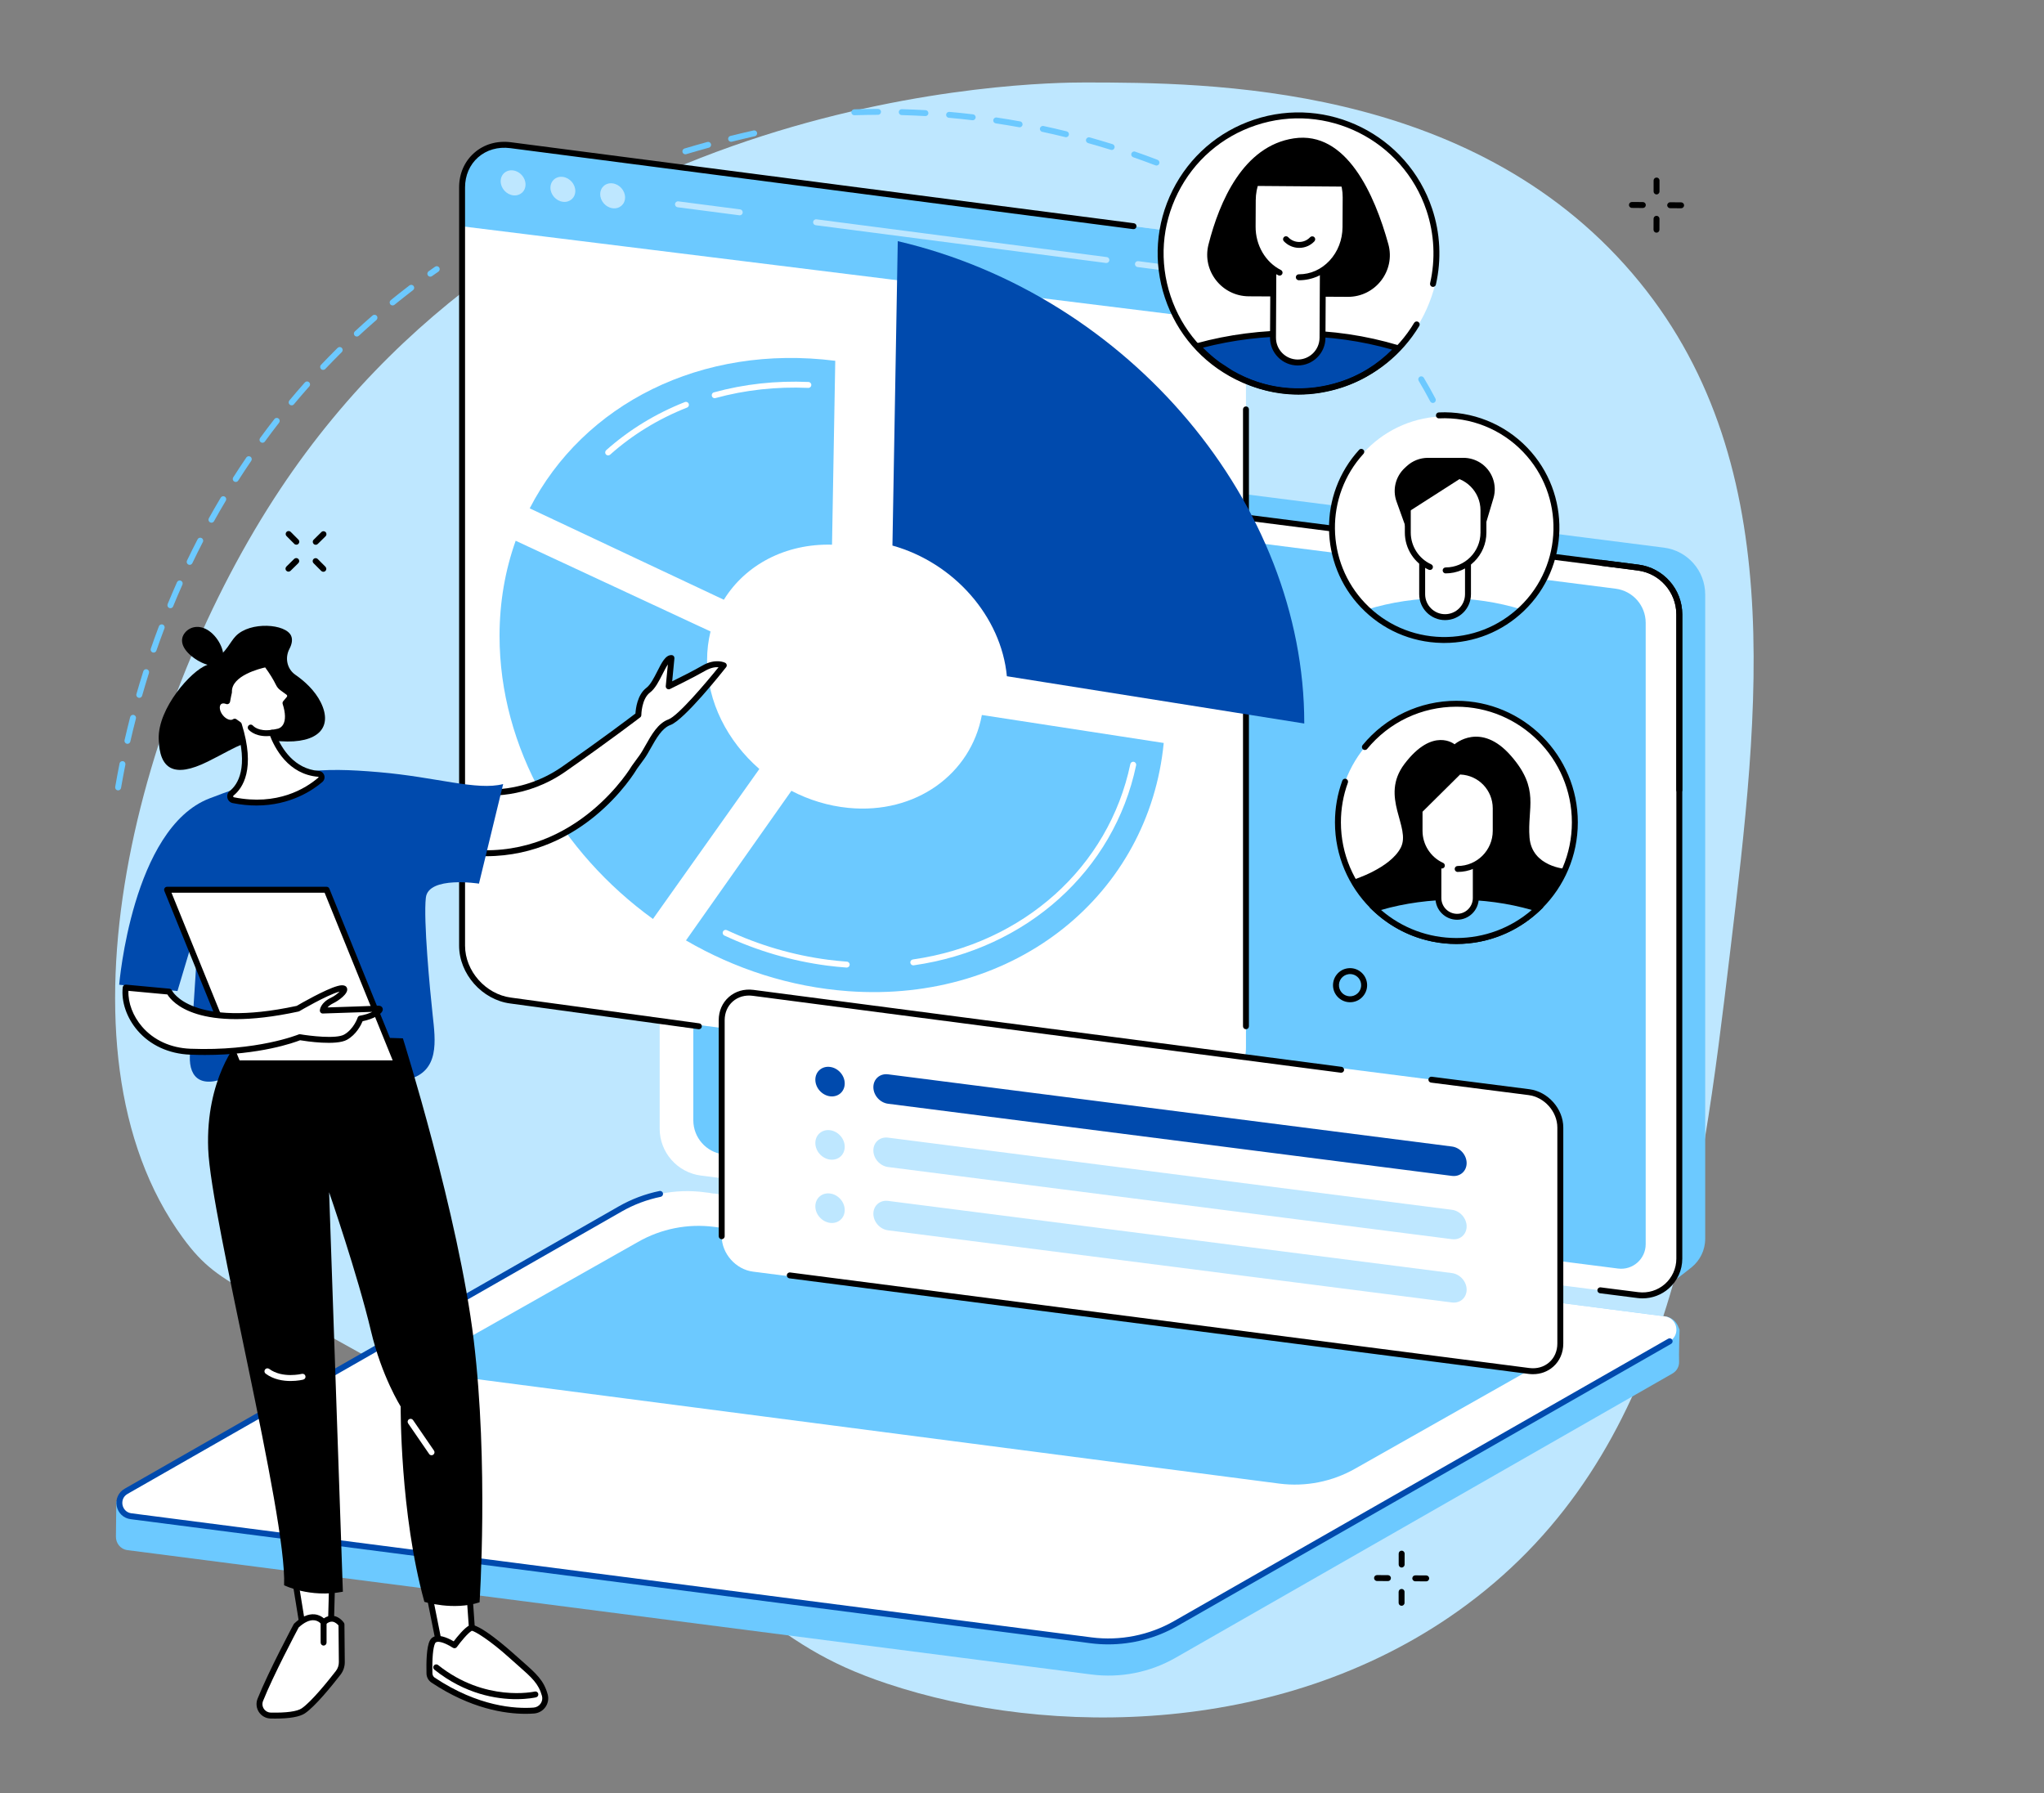 <svg xmlns="http://www.w3.org/2000/svg" xmlns:xlink="http://www.w3.org/1999/xlink" width="342" viewBox="0 0 256.5 225" height="300" preserveAspectRatio="xMidYMid meet"><rect x="0" y="0" width="256.5" height="225" fill="#808080" stroke="none"/><defs><clipPath id="f16c6668a9"><path d="M 14 10.316 L 221 10.316 L 221 216 L 14 216 Z M 14 10.316 " clip-rule="nonzero"></path></clipPath></defs><g clip-path="url(#f16c6668a9)"><path fill="#bee7ff" d="M 136.172 10.348 C 129.488 10.336 68.516 11.266 35.195 61.34 C 17.461 87.996 5.562 131.582 22.945 155.332 C 28.078 162.344 30.77 160.801 58.215 177.402 C 95.883 200.188 95.703 206.055 111.301 211.27 C 131.598 218.055 161.594 218.043 184.059 201.375 C 209.551 182.465 213.324 151.039 217.098 119.562 C 220.805 88.672 224.559 57.375 204.848 34.32 C 184.414 10.422 151.574 10.371 136.172 10.348 " fill-opacity="1" fill-rule="nonzero"></path></g><path fill="#6cc9ff" d="M 209.145 161.43 L 91.207 145.02 C 88.246 144.641 86.027 142.117 86.027 139.133 L 84.41 56.824 C 84.41 56.824 87.098 54.887 88.621 54.141 C 89.398 53.766 90.289 53.598 91.219 53.719 L 208.805 68.723 C 211.766 69.098 213.984 71.621 213.984 74.605 L 213.984 155.449 C 213.984 156.895 213.324 158.168 212.301 159.012 C 211.359 159.785 209.145 161.43 209.145 161.43 " fill-opacity="1" fill-rule="nonzero"></path><path fill="#ffffff" d="M 205.543 162.523 L 87.961 147.52 C 85 147.141 82.781 144.617 82.781 141.633 L 82.781 60.789 C 82.781 58.012 85.215 55.863 87.973 56.219 L 205.555 71.219 C 208.516 71.602 210.738 74.121 210.738 77.105 L 210.738 157.949 C 210.738 160.727 208.301 162.875 205.543 162.523 " fill-opacity="1" fill-rule="nonzero"></path><path fill="#000000" d="M 210.734 99.516 C 210.531 99.516 210.363 99.348 210.363 99.145 L 210.363 77.105 C 210.363 74.316 208.277 71.941 205.508 71.59 L 185.16 68.992 C 184.957 68.969 184.812 68.781 184.84 68.578 C 184.863 68.371 185.047 68.227 185.254 68.254 L 205.602 70.852 C 208.742 71.254 211.109 73.941 211.109 77.105 L 211.109 99.145 C 211.109 99.348 210.941 99.516 210.734 99.516 " fill-opacity="1" fill-rule="nonzero"></path><path fill="#000000" d="M 82.781 79.043 C 82.574 79.043 82.406 78.879 82.406 78.672 L 82.406 60.789 C 82.406 59.359 83.023 57.996 84.098 57.051 C 85.172 56.105 86.602 55.668 88.02 55.848 L 180.332 67.629 C 180.535 67.652 180.68 67.84 180.652 68.043 C 180.629 68.25 180.441 68.391 180.238 68.367 L 87.922 56.586 C 86.715 56.434 85.5 56.805 84.59 57.609 C 83.676 58.414 83.152 59.574 83.152 60.789 L 83.152 78.672 C 83.152 78.879 82.984 79.043 82.781 79.043 " fill-opacity="1" fill-rule="nonzero"></path><path fill="#6cc9ff" d="M 203.047 159.188 L 90.77 144.863 C 88.617 144.586 87.004 142.754 87.004 140.582 L 87.004 62.605 C 87.004 60.75 88.629 59.316 90.469 59.551 L 202.746 73.875 C 204.898 74.148 206.516 75.984 206.516 78.156 L 206.516 156.133 C 206.516 157.988 204.887 159.426 203.047 159.188 " fill-opacity="1" fill-rule="nonzero"></path><path fill="#000000" d="M 206.129 162.93 C 205.918 162.93 205.707 162.918 205.496 162.891 L 200.781 162.289 C 200.574 162.262 200.43 162.074 200.457 161.871 C 200.48 161.668 200.672 161.523 200.875 161.551 L 205.59 162.152 C 206.801 162.305 208.016 161.934 208.93 161.129 C 209.84 160.324 210.363 159.164 210.363 157.949 L 210.363 77.105 C 210.363 74.316 208.277 71.941 205.508 71.59 L 200.93 71.004 C 200.727 70.98 200.586 70.793 200.609 70.59 C 200.637 70.387 200.82 70.242 201.027 70.27 L 205.602 70.852 C 208.742 71.254 211.109 73.941 211.109 77.105 L 211.109 157.949 C 211.109 159.379 210.492 160.742 209.418 161.688 C 208.504 162.492 207.332 162.93 206.129 162.93 " fill-opacity="1" fill-rule="nonzero"></path><path fill="#6cc9ff" d="M 136.945 210.129 L 16.016 194.527 C 15.066 194.406 14.535 193.613 14.547 192.82 C 14.555 192.273 14.598 188.422 14.598 188.422 L 78.543 151.848 C 81.746 150.016 85.891 149.309 89.551 149.777 L 208.957 165.188 C 209.676 165.281 210.289 165.75 210.574 166.414 L 210.766 166.863 C 210.766 166.863 210.664 170.078 210.707 170.828 C 210.738 171.414 210.477 172.02 209.859 172.371 L 147.52 208.031 C 144.32 209.863 140.605 210.602 136.945 210.129 " fill-opacity="1" fill-rule="nonzero"></path><path fill="#ffffff" d="M 136.945 205.844 L 16.445 190.27 C 14.848 190.066 14.426 187.941 15.828 187.141 L 77.828 151.711 C 81.035 149.879 84.746 149.141 88.406 149.613 L 208.906 165.188 C 210.504 165.391 210.926 167.516 209.523 168.312 L 147.52 203.746 C 144.316 205.578 140.605 206.316 136.945 205.844 " fill-opacity="1" fill-rule="nonzero"></path><path fill="#6cc9ff" d="M 160.539 186.176 L 56.051 172.574 C 54.605 172.387 54.227 170.473 55.488 169.746 L 80.059 155.852 C 82.953 154.195 86.305 153.531 89.609 153.957 L 194.102 167.559 C 195.543 167.742 195.926 169.66 194.66 170.383 L 170.09 184.281 C 167.199 185.934 163.844 186.602 160.539 186.176 " fill-opacity="1" fill-rule="nonzero"></path><path fill="#004aad" d="M 139.074 206.352 C 138.348 206.352 137.621 206.305 136.898 206.215 L 16.398 190.641 C 15.508 190.527 14.82 189.883 14.648 189 C 14.473 188.121 14.863 187.266 15.641 186.82 L 77.645 151.387 C 79.238 150.477 80.961 149.828 82.758 149.457 C 82.961 149.414 83.156 149.543 83.199 149.746 C 83.238 149.949 83.109 150.145 82.91 150.188 C 81.188 150.539 79.539 151.16 78.016 152.031 L 16.012 187.465 C 15.406 187.809 15.289 188.41 15.375 188.855 C 15.465 189.305 15.805 189.812 16.492 189.902 L 136.996 205.477 C 140.551 205.934 144.227 205.203 147.336 203.422 L 209.34 167.992 C 209.52 167.891 209.746 167.953 209.848 168.129 C 209.949 168.309 209.887 168.535 209.711 168.637 L 147.707 204.07 C 145.086 205.566 142.086 206.352 139.074 206.352 " fill-opacity="1" fill-rule="nonzero"></path><path fill="#ffffff" d="M 150.266 29.43 L 64.074 18.223 C 60.715 17.785 57.988 20.16 57.988 23.523 L 57.988 118.672 C 57.988 122.035 60.715 125.117 64.074 125.555 L 150.266 136.762 C 153.629 137.199 156.355 134.824 156.355 131.461 L 156.355 36.312 C 156.355 32.949 153.629 29.867 150.266 29.43 " fill-opacity="1" fill-rule="nonzero"></path><path fill="#6cc9ff" d="M 156.391 40.59 L 156.391 36.312 C 156.391 32.949 153.648 29.867 150.285 29.43 L 64.066 18.223 C 60.703 17.785 57.945 20.16 57.945 23.523 L 57.945 28.395 L 156.391 40.59 " fill-opacity="1" fill-rule="nonzero"></path><path fill="#bee7ff" d="M 65.949 23.152 C 65.949 24.016 65.25 24.621 64.391 24.512 C 63.527 24.398 62.828 23.609 62.828 22.746 C 62.828 21.883 63.527 21.273 64.391 21.387 C 65.25 21.496 65.949 22.289 65.949 23.152 " fill-opacity="1" fill-rule="nonzero"></path><path fill="#bee7ff" d="M 72.195 23.965 C 72.195 24.828 71.496 25.434 70.633 25.324 C 69.773 25.211 69.074 24.422 69.074 23.559 C 69.074 22.695 69.773 22.086 70.633 22.199 C 71.496 22.312 72.195 23.102 72.195 23.965 " fill-opacity="1" fill-rule="nonzero"></path><path fill="#bee7ff" d="M 78.441 24.777 C 78.441 25.637 77.742 26.246 76.879 26.133 C 76.016 26.023 75.32 25.23 75.32 24.371 C 75.32 23.508 76.016 22.898 76.879 23.012 C 77.742 23.121 78.441 23.914 78.441 24.777 " fill-opacity="1" fill-rule="nonzero"></path><path fill="#bee7ff" d="M 151.594 34.66 C 151.578 34.66 151.562 34.656 151.543 34.656 L 142.75 33.512 C 142.547 33.484 142.402 33.301 142.43 33.094 C 142.453 32.891 142.645 32.746 142.844 32.773 L 151.641 33.918 C 151.844 33.945 151.988 34.133 151.961 34.336 C 151.938 34.523 151.777 34.66 151.594 34.66 " fill-opacity="1" fill-rule="nonzero"></path><path fill="#bee7ff" d="M 138.84 33 C 138.828 33 138.809 33 138.793 33 L 102.359 28.262 C 102.156 28.234 102.012 28.047 102.039 27.844 C 102.066 27.641 102.25 27.496 102.457 27.523 L 138.887 32.262 C 139.094 32.285 139.238 32.473 139.211 32.676 C 139.184 32.867 139.027 33 138.84 33 " fill-opacity="1" fill-rule="nonzero"></path><path fill="#bee7ff" d="M 92.832 27.02 C 92.816 27.02 92.801 27.016 92.785 27.016 L 85.031 26.008 C 84.824 25.98 84.684 25.793 84.707 25.59 C 84.734 25.387 84.922 25.242 85.125 25.27 L 92.879 26.277 C 93.086 26.305 93.227 26.488 93.199 26.695 C 93.176 26.883 93.016 27.02 92.832 27.02 " fill-opacity="1" fill-rule="nonzero"></path><path fill="#000000" d="M 87.703 129.16 C 87.688 129.16 87.668 129.156 87.652 129.156 L 64.027 125.926 C 60.492 125.465 57.613 122.211 57.613 118.672 L 57.613 23.523 C 57.613 21.797 58.285 20.258 59.508 19.184 C 60.738 18.098 62.379 17.625 64.125 17.852 L 142.297 28.016 C 142.5 28.043 142.645 28.23 142.617 28.434 C 142.59 28.637 142.402 28.781 142.199 28.754 L 64.027 18.59 C 62.5 18.395 61.066 18.801 59.996 19.742 C 58.941 20.672 58.359 22.012 58.359 23.523 L 58.359 118.672 C 58.359 121.848 60.945 124.773 64.125 125.188 L 87.754 128.418 C 87.957 128.445 88.098 128.633 88.07 128.836 C 88.047 129.023 87.887 129.16 87.703 129.16 " fill-opacity="1" fill-rule="nonzero"></path><path fill="#000000" d="M 156.355 129.156 C 156.148 129.156 155.984 128.992 155.984 128.785 L 155.984 51.371 C 155.984 51.168 156.148 51 156.355 51 C 156.562 51 156.727 51.168 156.727 51.371 L 156.727 128.785 C 156.727 128.992 156.562 129.156 156.355 129.156 " fill-opacity="1" fill-rule="nonzero"></path><path fill="#6cc9ff" d="M 90.836 75.262 C 93.539 70.883 98.566 68.195 104.41 68.352 L 104.816 45.277 C 88.031 43.148 73.219 50.688 66.473 63.793 L 90.836 75.262 " fill-opacity="1" fill-rule="nonzero"></path><path fill="#ffffff" d="M 89.688 49.969 C 89.523 49.969 89.375 49.859 89.328 49.695 C 89.277 49.496 89.391 49.289 89.59 49.238 C 93.379 48.195 97.371 47.754 101.457 47.934 C 101.66 47.941 101.82 48.117 101.812 48.32 C 101.805 48.527 101.633 48.688 101.422 48.676 C 97.418 48.504 93.5 48.934 89.785 49.953 C 89.754 49.961 89.723 49.969 89.688 49.969 " fill-opacity="1" fill-rule="nonzero"></path><path fill="#ffffff" d="M 76.316 57.148 C 76.215 57.148 76.113 57.105 76.039 57.023 C 75.902 56.871 75.918 56.633 76.07 56.496 C 78.934 53.945 82.254 51.91 85.945 50.453 C 86.133 50.379 86.352 50.473 86.426 50.66 C 86.504 50.852 86.41 51.07 86.219 51.145 C 82.609 52.57 79.363 54.559 76.566 57.055 C 76.492 57.117 76.406 57.148 76.316 57.148 " fill-opacity="1" fill-rule="nonzero"></path><path fill="#6cc9ff" d="M 123.215 89.723 C 121.836 97.141 114.918 102.215 106.445 101.379 C 103.918 101.129 101.5 100.379 99.312 99.238 L 86.082 118.012 C 92.23 121.59 99.176 123.855 106.445 124.383 C 127.578 125.914 144.191 112.156 146.035 93.234 L 123.215 89.723 " fill-opacity="1" fill-rule="nonzero"></path><path fill="#ffffff" d="M 106.254 121.418 C 106.246 121.418 106.234 121.418 106.227 121.418 C 105.426 121.359 104.617 121.277 103.82 121.176 C 99.367 120.594 95.02 119.324 90.902 117.398 C 90.715 117.312 90.637 117.09 90.723 116.902 C 90.809 116.719 91.031 116.637 91.215 116.723 C 95.266 118.617 99.535 119.867 103.914 120.438 C 104.699 120.539 105.496 120.617 106.281 120.676 C 106.484 120.688 106.641 120.867 106.625 121.074 C 106.609 121.27 106.445 121.418 106.254 121.418 " fill-opacity="1" fill-rule="nonzero"></path><path fill="#ffffff" d="M 114.609 121.141 C 114.426 121.141 114.266 121.008 114.242 120.82 C 114.211 120.617 114.352 120.43 114.555 120.402 C 128.426 118.422 139.137 108.797 141.844 95.887 C 141.883 95.688 142.082 95.559 142.281 95.598 C 142.484 95.641 142.613 95.84 142.57 96.039 C 139.797 109.262 128.844 119.113 114.66 121.137 C 114.645 121.141 114.625 121.141 114.609 121.141 " fill-opacity="1" fill-rule="nonzero"></path><path fill="#6cc9ff" d="M 81.938 115.32 L 95.289 96.5 C 91.297 93.023 88.73 88.082 88.73 82.863 C 88.73 81.602 88.883 80.391 89.164 79.242 L 64.711 67.859 C 63.398 71.543 62.688 75.551 62.688 79.797 C 62.688 93.855 70.398 106.969 81.938 115.32 " fill-opacity="1" fill-rule="nonzero"></path><path fill="#004aad" d="M 111.992 68.461 C 119.707 70.613 125.645 77.371 126.352 84.859 L 163.668 90.793 C 163.668 90.777 163.672 90.762 163.672 90.746 C 163.672 63.355 141.855 37.074 112.66 30.262 L 111.992 68.461 " fill-opacity="1" fill-rule="nonzero"></path><path fill="#ffffff" d="M 191.867 137.051 C 194.043 137.332 195.805 139.32 195.805 141.496 L 195.805 168.605 C 195.805 170.781 194.043 172.316 191.867 172.039 L 94.5 159.578 C 92.328 159.301 90.566 157.309 90.566 155.133 L 90.566 128.023 C 90.566 125.848 92.328 124.312 94.5 124.59 L 191.867 137.051 " fill-opacity="1" fill-rule="nonzero"></path><path fill="#000000" d="M 90.566 155.508 C 90.359 155.508 90.191 155.34 90.191 155.133 L 90.191 128.023 C 90.191 126.871 90.641 125.84 91.461 125.117 C 92.285 124.391 93.383 124.07 94.547 124.219 L 168.344 133.875 C 168.551 133.902 168.691 134.09 168.668 134.293 C 168.641 134.496 168.449 134.641 168.25 134.613 L 94.453 124.961 C 93.504 124.836 92.617 125.094 91.953 125.676 C 91.297 126.254 90.938 127.086 90.938 128.023 L 90.938 155.133 C 90.938 155.34 90.77 155.508 90.566 155.508 " fill-opacity="1" fill-rule="nonzero"></path><path fill="#000000" d="M 192.375 172.445 C 192.191 172.445 192.004 172.434 191.82 172.41 L 99.062 160.418 C 98.859 160.391 98.715 160.207 98.742 160 C 98.766 159.797 98.957 159.652 99.16 159.68 L 191.914 171.672 C 192.863 171.793 193.754 171.539 194.414 170.953 C 195.07 170.379 195.43 169.543 195.43 168.605 L 195.43 141.496 C 195.43 139.504 193.809 137.676 191.82 137.422 L 179.574 135.855 C 179.371 135.828 179.227 135.641 179.254 135.438 C 179.277 135.234 179.465 135.09 179.668 135.117 L 191.914 136.684 C 194.262 136.984 196.176 139.145 196.176 141.496 L 196.176 168.605 C 196.176 169.758 195.727 170.793 194.906 171.512 C 194.215 172.121 193.328 172.445 192.375 172.445 " fill-opacity="1" fill-rule="nonzero"></path><path fill="#004aad" d="M 182.203 147.562 L 111.441 138.508 C 110.422 138.375 109.598 137.445 109.598 136.426 C 109.598 135.406 110.422 134.688 111.441 134.816 L 182.203 143.875 C 183.223 144.008 184.047 144.938 184.047 145.957 C 184.047 146.973 183.223 147.691 182.203 147.562 " fill-opacity="1" fill-rule="nonzero"></path><path fill="#004aad" d="M 106.004 135.965 C 106.004 136.984 105.18 137.703 104.16 137.574 C 103.145 137.441 102.316 136.512 102.316 135.492 C 102.316 134.477 103.145 133.754 104.16 133.887 C 105.18 134.016 106.004 134.949 106.004 135.965 " fill-opacity="1" fill-rule="nonzero"></path><path fill="#bee7ff" d="M 182.203 155.504 L 111.441 146.449 C 110.422 146.316 109.598 145.387 109.598 144.367 C 109.598 143.348 110.422 142.629 111.441 142.762 L 182.203 151.816 C 183.223 151.949 184.047 152.879 184.047 153.898 C 184.047 154.914 183.223 155.637 182.203 155.504 " fill-opacity="1" fill-rule="nonzero"></path><path fill="#bee7ff" d="M 106.004 143.906 C 106.004 144.926 105.18 145.645 104.16 145.516 C 103.145 145.383 102.316 144.453 102.316 143.434 C 102.316 142.418 103.145 141.699 104.16 141.828 C 105.18 141.957 106.004 142.891 106.004 143.906 " fill-opacity="1" fill-rule="nonzero"></path><path fill="#bee7ff" d="M 182.203 163.445 L 111.441 154.391 C 110.422 154.258 109.598 153.328 109.598 152.309 C 109.598 151.293 110.422 150.57 111.441 150.699 L 182.203 159.758 C 183.223 159.891 184.047 160.82 184.047 161.84 C 184.047 162.855 183.223 163.578 182.203 163.445 " fill-opacity="1" fill-rule="nonzero"></path><path fill="#bee7ff" d="M 106.004 151.848 C 106.004 152.867 105.18 153.586 104.16 153.457 C 103.145 153.324 102.316 152.395 102.316 151.379 C 102.316 150.359 103.145 149.641 104.16 149.77 C 105.18 149.898 106.004 150.832 106.004 151.848 " fill-opacity="1" fill-rule="nonzero"></path><path fill="#ffffff" d="M 154.363 16.926 C 147.469 20.945 144.039 29.344 146.57 37.262 C 147.723 40.863 149.934 43.824 152.75 45.918 C 152.824 45.977 152.902 46.031 152.984 46.082 L 154.465 47.051 C 158.559 49.406 163.59 50.094 168.441 48.543 C 177.594 45.613 182.785 34.793 179.715 26.656 C 177.316 20.309 174.621 17.938 169.633 15.762 C 162.008 12.445 154.363 16.926 154.363 16.926 " fill-opacity="1" fill-rule="nonzero"></path><path fill="#004aad" d="M 162.738 41.828 C 158.301 41.805 154.078 42.379 150.262 43.43 C 151.02 44.266 151.855 45.02 152.75 45.688 C 152.828 45.742 152.902 45.797 152.984 45.848 L 154.465 46.816 C 158.559 49.172 163.355 49.859 168.207 48.309 C 171.016 47.41 173.449 45.766 175.387 43.688 C 171.473 42.516 167.344 41.852 162.738 41.828 " fill-opacity="1" fill-rule="nonzero"></path><path fill="#000000" d="M 150.961 43.629 C 151.586 44.27 152.258 44.855 152.973 45.387 C 153.043 45.438 153.113 45.488 153.188 45.535 L 154.668 46.504 C 158.859 48.914 163.512 49.422 168.094 47.953 C 170.527 47.176 172.797 45.77 174.691 43.871 C 170.809 42.77 166.891 42.223 162.738 42.199 C 158.648 42.172 154.699 42.66 150.961 43.629 Z M 162.949 49.52 C 159.965 49.52 157.031 48.723 154.277 47.137 L 152.781 46.16 C 152.695 46.102 152.609 46.043 152.527 45.984 C 151.613 45.305 150.758 44.527 149.988 43.684 C 149.902 43.586 149.871 43.453 149.906 43.328 C 149.941 43.203 150.039 43.105 150.164 43.074 C 154.145 41.977 158.383 41.434 162.742 41.453 C 167.176 41.477 171.348 42.094 175.496 43.328 C 175.617 43.367 175.711 43.465 175.746 43.59 C 175.781 43.715 175.746 43.848 175.66 43.941 C 173.598 46.152 171.059 47.785 168.32 48.66 C 166.531 49.234 164.73 49.52 162.949 49.52 " fill-opacity="1" fill-rule="nonzero"></path><path fill="#000000" d="M 174.219 30.625 C 172.508 24.457 168.98 16.371 162.363 17.363 C 156.012 18.316 153.023 25.289 151.652 30.688 C 150.816 33.977 153.32 37.168 156.711 37.184 L 169.141 37.25 C 172.605 37.266 175.148 33.969 174.219 30.625 " fill-opacity="1" fill-rule="nonzero"></path><path fill="#ffffff" d="M 168.742 23.461 C 168.738 23.449 168.734 23.418 168.734 23.418 L 157.449 23.332 C 157.449 23.332 157.445 23.352 157.441 23.359 C 157.293 23.922 157.215 24.516 157.207 25.129 L 157.191 28.434 C 157.18 30.645 158.219 32.598 159.793 33.738 L 159.75 42.363 C 159.738 44.082 161.121 45.48 162.84 45.488 C 164.555 45.5 165.953 44.113 165.961 42.398 L 166.004 33.895 C 167.695 32.797 168.832 30.793 168.844 28.496 L 168.863 24.766 C 168.867 24.32 168.824 23.883 168.742 23.461 " fill-opacity="1" fill-rule="nonzero"></path><path fill="#000000" d="M 162.855 45.863 C 162.848 45.863 162.844 45.863 162.836 45.863 C 161.906 45.855 161.035 45.492 160.383 44.828 C 159.727 44.168 159.371 43.293 159.375 42.363 L 159.422 33.992 C 159.422 33.785 159.586 33.621 159.793 33.621 C 160 33.625 160.164 33.789 160.164 33.996 L 160.121 42.367 C 160.117 43.098 160.398 43.785 160.91 44.305 C 161.426 44.824 162.109 45.113 162.84 45.117 C 162.844 45.117 162.852 45.117 162.855 45.117 C 164.355 45.117 165.578 43.898 165.59 42.395 L 165.633 33.992 C 165.633 33.789 165.801 33.621 166.004 33.621 C 166.004 33.621 166.004 33.621 166.008 33.621 C 166.211 33.625 166.379 33.789 166.375 33.996 L 166.332 42.398 C 166.324 44.312 164.762 45.863 162.855 45.863 " fill-opacity="1" fill-rule="nonzero"></path><path fill="#000000" d="M 163.035 31.105 C 163.027 31.105 163.023 31.105 163.02 31.105 C 162.297 31.102 161.602 30.797 161.109 30.27 C 160.969 30.121 160.977 29.883 161.129 29.742 C 161.277 29.605 161.512 29.613 161.652 29.762 C 162.012 30.148 162.5 30.359 163.023 30.363 C 163.027 30.363 163.031 30.363 163.035 30.363 C 163.555 30.363 164.043 30.152 164.402 29.773 C 164.543 29.625 164.781 29.617 164.93 29.758 C 165.078 29.898 165.082 30.133 164.941 30.285 C 164.441 30.816 163.762 31.105 163.035 31.105 " fill-opacity="1" fill-rule="nonzero"></path><path fill="#000000" d="M 163.012 35.168 C 163.004 35.168 162.992 35.168 162.984 35.168 C 162.777 35.164 162.613 34.996 162.613 34.793 C 162.613 34.586 162.781 34.422 162.984 34.422 C 162.996 34.422 163.004 34.422 163.012 34.422 C 164.453 34.422 165.812 33.812 166.844 32.707 C 167.887 31.586 168.465 30.09 168.473 28.492 L 168.492 24.766 C 168.508 21.598 166.16 19.008 163.262 18.992 C 163.254 18.992 163.246 18.992 163.234 18.992 C 161.742 18.992 160.336 19.621 159.27 20.766 C 158.188 21.926 157.59 23.477 157.582 25.133 L 157.566 28.434 C 157.551 30.77 158.801 32.91 160.742 33.883 C 160.926 33.973 161 34.199 160.91 34.383 C 160.816 34.566 160.594 34.641 160.41 34.547 C 158.215 33.449 156.809 31.047 156.82 28.43 L 156.84 25.125 C 156.848 23.285 157.516 21.559 158.727 20.258 C 159.941 18.953 161.547 18.242 163.266 18.246 C 166.578 18.266 169.254 21.188 169.234 24.77 L 169.215 28.496 C 169.207 30.281 168.559 31.957 167.387 33.215 C 166.215 34.473 164.664 35.168 163.012 35.168 " fill-opacity="1" fill-rule="nonzero"></path><path fill="#000000" d="M 162.938 49.48 C 160.23 49.48 157.543 48.852 155.051 47.605 C 150.828 45.492 147.684 41.863 146.188 37.383 C 144.695 32.902 145.035 28.109 147.145 23.883 C 149.258 19.66 152.883 16.512 157.363 15.016 C 166.605 11.93 176.637 16.945 179.719 26.195 C 180.746 29.277 180.906 32.566 180.188 35.715 C 180.145 35.914 179.945 36.039 179.742 35.996 C 179.543 35.949 179.418 35.75 179.461 35.551 C 180.152 32.535 179.996 29.379 179.016 26.434 C 176.059 17.57 166.453 12.766 157.598 15.723 C 153.309 17.152 149.832 20.172 147.812 24.215 C 145.789 28.262 145.465 32.855 146.895 37.148 C 148.324 41.438 151.34 44.918 155.387 46.941 C 159.43 48.961 164.02 49.289 168.309 47.859 C 172.137 46.582 175.387 43.973 177.461 40.516 C 177.57 40.34 177.797 40.285 177.973 40.391 C 178.148 40.496 178.207 40.727 178.102 40.902 C 175.934 44.508 172.539 47.23 168.543 48.562 C 166.707 49.176 164.816 49.48 162.938 49.48 " fill-opacity="1" fill-rule="nonzero"></path><path fill="#ffffff" d="M 167.898 103.199 C 167.898 94.977 174.551 88.312 182.762 88.312 C 190.973 88.312 197.625 94.977 197.625 103.199 C 197.625 111.418 190.973 118.086 182.762 118.086 C 174.551 118.086 167.898 111.418 167.898 103.199 " fill-opacity="1" fill-rule="nonzero"></path><path fill="#000000" d="M 182.762 118.457 C 174.359 118.457 167.523 111.609 167.523 103.195 C 167.523 101.398 167.836 99.637 168.445 97.961 C 168.516 97.77 168.727 97.668 168.922 97.742 C 169.113 97.812 169.215 98.023 169.145 98.219 C 168.562 99.809 168.27 101.484 168.27 103.195 C 168.27 111.199 174.77 117.711 182.762 117.711 C 190.754 117.711 197.254 111.199 197.254 103.195 C 197.254 95.195 190.754 88.684 182.762 88.684 C 178.414 88.684 174.332 90.613 171.562 93.984 C 171.434 94.141 171.199 94.164 171.039 94.035 C 170.883 93.902 170.859 93.668 170.988 93.508 C 173.898 89.969 178.188 87.941 182.762 87.941 C 191.164 87.941 198 94.785 198 103.195 C 198 111.609 191.164 118.457 182.762 118.457 " fill-opacity="1" fill-rule="nonzero"></path><path fill="#6cc9ff" d="M 172.562 114.023 C 175.227 116.539 178.812 118.086 182.762 118.086 C 186.711 118.086 190.297 116.539 192.961 114.023 C 189.879 113.066 186.418 112.531 182.762 112.531 C 179.105 112.531 175.645 113.066 172.562 114.023 " fill-opacity="1" fill-rule="nonzero"></path><path fill="#ffffff" d="M 182.852 115.047 C 181.555 115.047 180.504 113.996 180.504 112.695 L 180.504 100.719 L 185.195 100.719 L 185.195 112.695 C 185.195 113.996 184.145 115.047 182.852 115.047 " fill-opacity="1" fill-rule="nonzero"></path><path fill="#000000" d="M 191.938 105.09 C 191.641 101.367 193.281 99.043 189.605 94.84 C 185.801 90.484 182.535 93.402 182.535 93.402 C 182.535 93.402 179.816 91.145 176.242 95.871 C 173.094 100.047 177.129 103.789 175.773 106.387 C 174.414 108.988 169.812 110.402 169.812 110.402 C 169.812 110.402 171.289 113.355 173.117 114.656 L 192.527 114.656 C 192.527 114.656 196.539 110.285 196.539 109.047 C 196.539 109.047 192.23 108.809 191.938 105.09 " fill-opacity="1" fill-rule="nonzero"></path><path fill="#6cc9ff" d="M 172.562 114.023 C 175.227 116.539 178.812 118.086 182.762 118.086 C 186.711 118.086 190.297 116.539 192.961 114.023 C 189.879 113.066 186.418 112.531 182.762 112.531 C 179.105 112.531 175.645 113.066 172.562 114.023 " fill-opacity="1" fill-rule="nonzero"></path><path fill="#000000" d="M 173.305 114.191 C 175.938 116.465 179.27 117.711 182.762 117.711 C 186.254 117.711 189.59 116.465 192.219 114.191 C 189.246 113.336 186.066 112.902 182.762 112.902 C 179.461 112.902 176.281 113.336 173.305 114.191 Z M 182.762 118.457 C 178.863 118.457 175.148 116.977 172.309 114.293 L 171.848 113.855 L 172.453 113.668 C 175.684 112.668 179.152 112.16 182.762 112.16 C 186.375 112.16 189.844 112.668 193.07 113.668 L 193.68 113.855 L 193.215 114.293 C 190.375 116.977 186.664 118.457 182.762 118.457 " fill-opacity="1" fill-rule="nonzero"></path><path fill="#ffffff" d="M 183.078 96.816 L 182.918 96.816 L 178.141 101.625 L 178.141 104.262 C 178.141 106.02 179.094 107.555 180.504 108.387 L 180.504 112.695 C 180.504 113.996 181.555 115.047 182.852 115.047 C 184.148 115.047 185.195 113.996 185.195 112.695 L 185.195 108.469 C 186.688 107.656 187.699 106.078 187.699 104.262 L 187.699 101.441 C 187.699 98.887 185.629 96.816 183.078 96.816 " fill-opacity="1" fill-rule="nonzero"></path><path fill="#000000" d="M 182.852 115.418 C 181.352 115.418 180.133 114.199 180.133 112.695 L 180.133 108.52 C 180.133 108.312 180.297 108.148 180.504 108.148 C 180.711 108.148 180.875 108.312 180.875 108.52 L 180.875 112.695 C 180.875 113.789 181.762 114.676 182.852 114.676 C 183.938 114.676 184.824 113.789 184.824 112.695 L 184.824 108.59 C 184.824 108.387 184.992 108.219 185.195 108.219 C 185.402 108.219 185.57 108.387 185.57 108.59 L 185.57 112.695 C 185.57 114.199 184.352 115.418 182.852 115.418 " fill-opacity="1" fill-rule="nonzero"></path><path fill="#000000" d="M 182.918 109.418 C 182.715 109.418 182.547 109.25 182.547 109.047 C 182.547 108.84 182.715 108.672 182.918 108.672 C 185.348 108.672 187.324 106.695 187.324 104.262 L 187.324 101.441 C 187.324 99.16 185.543 97.293 183.266 97.195 C 183.254 97.195 183.242 97.195 183.227 97.191 L 178.512 101.863 L 178.512 104.262 C 178.512 105.988 179.523 107.566 181.094 108.281 C 181.281 108.363 181.363 108.586 181.281 108.773 C 181.195 108.961 180.973 109.043 180.785 108.957 C 178.953 108.121 177.77 106.277 177.77 104.262 L 177.77 101.707 C 177.77 101.605 177.809 101.512 177.879 101.441 L 182.816 96.555 C 182.887 96.484 182.98 96.445 183.078 96.445 C 183.152 96.445 183.227 96.449 183.301 96.453 C 185.973 96.566 188.07 98.762 188.07 101.441 L 188.07 104.262 C 188.07 107.105 185.758 109.418 182.918 109.418 " fill-opacity="1" fill-rule="nonzero"></path><path fill="#ffffff" d="M 167.441 66.277 C 167.441 58.527 173.715 52.246 181.453 52.246 C 189.191 52.246 195.465 58.527 195.465 66.277 C 195.465 74.023 189.191 80.305 181.453 80.305 C 173.715 80.305 167.441 74.023 167.441 66.277 " fill-opacity="1" fill-rule="nonzero"></path><path fill="#6cc9ff" d="M 171.59 76.477 C 174.113 78.859 177.512 80.324 181.258 80.324 C 185 80.324 188.402 78.859 190.926 76.477 C 188.004 75.57 184.727 75.062 181.258 75.062 C 177.789 75.062 174.512 75.57 171.59 76.477 " fill-opacity="1" fill-rule="nonzero"></path><path fill="#000000" d="M 185.773 58.078 C 185.137 57.672 184.398 57.453 183.645 57.453 L 179.195 57.453 C 178.203 57.453 177.246 57.828 176.52 58.504 L 176.277 58.73 C 175.121 59.805 174.715 61.465 175.254 62.949 L 176.715 67.008 L 186.09 66.949 L 187.414 62.512 C 187.91 60.836 187.242 59.027 185.773 58.078 " fill-opacity="1" fill-rule="nonzero"></path><path fill="#ffffff" d="M 183.531 59.887 C 183.527 59.883 183.523 59.883 183.523 59.883 L 176.664 64.277 L 176.664 66.832 C 176.664 68.34 177.371 69.684 178.465 70.551 L 178.465 74.57 C 178.465 76.16 179.754 77.445 181.34 77.445 C 182.93 77.445 184.215 76.16 184.215 74.57 L 184.215 70.66 C 185.395 69.797 186.156 68.402 186.156 66.832 L 186.156 64.035 C 186.156 62.203 185.082 60.621 183.531 59.887 " fill-opacity="1" fill-rule="nonzero"></path><path fill="#000000" d="M 181.34 77.816 C 179.551 77.816 178.094 76.359 178.094 74.57 L 178.094 70.637 L 178.84 70.637 L 178.84 74.57 C 178.84 75.949 179.961 77.074 181.34 77.074 C 182.723 77.074 183.844 75.949 183.844 74.57 L 183.844 70.758 L 184.59 70.758 L 184.59 74.57 C 184.59 76.359 183.133 77.816 181.34 77.816 " fill-opacity="1" fill-rule="nonzero"></path><path fill="#000000" d="M 181.41 71.953 C 181.207 71.953 181.039 71.785 181.039 71.578 C 181.039 71.375 181.207 71.207 181.41 71.207 C 183.82 71.207 185.785 69.246 185.785 66.832 L 185.785 64.035 C 185.785 61.711 183.895 59.816 181.57 59.816 L 177.035 59.816 L 177.035 66.832 C 177.035 68.543 178.043 70.109 179.602 70.816 C 179.789 70.902 179.871 71.121 179.785 71.309 C 179.699 71.496 179.48 71.578 179.293 71.496 C 177.469 70.664 176.293 68.836 176.293 66.832 L 176.293 59.445 C 176.293 59.238 176.461 59.074 176.664 59.074 L 181.57 59.074 C 184.305 59.074 186.527 61.301 186.527 64.035 L 186.527 66.832 C 186.527 69.656 184.234 71.953 181.41 71.953 " fill-opacity="1" fill-rule="nonzero"></path><path fill="#000000" d="M 181.238 80.684 C 181.133 80.684 181.027 80.684 180.922 80.68 C 177.059 80.598 173.461 79.016 170.785 76.223 C 165.531 70.734 165.43 62.047 170.555 56.449 C 170.695 56.293 170.93 56.285 171.082 56.426 C 171.23 56.562 171.242 56.797 171.102 56.949 C 166.242 62.262 166.336 70.5 171.324 75.707 C 173.859 78.355 177.273 79.855 180.938 79.938 C 184.59 80.016 188.074 78.66 190.723 76.125 C 196.188 70.887 196.371 62.18 191.137 56.715 C 188.395 53.848 184.543 52.312 180.582 52.5 C 180.367 52.508 180.203 52.348 180.195 52.145 C 180.184 51.941 180.344 51.766 180.547 51.754 C 184.73 51.559 188.785 53.18 191.676 56.199 C 197.191 61.965 196.996 71.141 191.238 76.66 C 188.523 79.262 184.984 80.684 181.238 80.684 " fill-opacity="1" fill-rule="nonzero"></path><path fill="#000000" d="M 169.422 122.234 C 169.363 122.234 169.305 122.238 169.246 122.246 C 168.875 122.293 168.547 122.48 168.316 122.773 C 168.09 123.07 167.988 123.434 168.035 123.805 C 168.129 124.566 168.824 125.113 169.59 125.016 C 169.961 124.969 170.289 124.781 170.52 124.488 C 170.746 124.195 170.848 123.828 170.801 123.457 C 170.715 122.754 170.113 122.234 169.422 122.234 Z M 169.418 125.77 C 168.355 125.77 167.43 124.977 167.293 123.895 C 167.227 123.328 167.379 122.766 167.73 122.316 C 168.082 121.863 168.586 121.578 169.152 121.508 C 170.324 121.359 171.395 122.195 171.543 123.367 C 171.613 123.934 171.457 124.496 171.105 124.945 C 170.754 125.398 170.25 125.684 169.684 125.754 C 169.594 125.766 169.504 125.77 169.418 125.77 " fill-opacity="1" fill-rule="nonzero"></path><path fill="#000000" d="M 210.961 26.137 L 209.586 26.125 C 209.383 26.125 209.215 25.957 209.219 25.75 C 209.219 25.547 209.395 25.375 209.594 25.383 L 210.965 25.391 C 211.168 25.395 211.336 25.562 211.332 25.766 C 211.332 25.973 211.164 26.137 210.961 26.137 " fill-opacity="1" fill-rule="nonzero"></path><path fill="#000000" d="M 206.16 26.102 L 204.785 26.09 C 204.582 26.09 204.414 25.922 204.418 25.715 C 204.418 25.512 204.574 25.348 204.793 25.348 L 206.164 25.355 C 206.371 25.359 206.535 25.527 206.531 25.73 C 206.531 25.938 206.367 26.102 206.16 26.102 " fill-opacity="1" fill-rule="nonzero"></path><path fill="#000000" d="M 207.879 24.398 C 207.672 24.398 207.508 24.23 207.508 24.027 L 207.508 22.652 C 207.508 22.449 207.676 22.281 207.879 22.281 L 207.883 22.281 C 208.086 22.281 208.254 22.449 208.25 22.656 L 208.25 24.027 C 208.25 24.23 208.086 24.398 207.879 24.398 " fill-opacity="1" fill-rule="nonzero"></path><path fill="#000000" d="M 207.871 29.199 C 207.664 29.199 207.5 29.035 207.5 28.828 L 207.504 27.457 C 207.504 27.25 207.668 27.082 207.871 27.082 L 207.875 27.082 C 208.078 27.082 208.246 27.25 208.246 27.457 L 208.242 28.828 C 208.242 29.035 208.078 29.199 207.871 29.199 " fill-opacity="1" fill-rule="nonzero"></path><path fill="#000000" d="M 178.973 198.445 C 178.973 198.445 178.973 198.445 178.969 198.445 L 177.598 198.434 C 177.395 198.434 177.227 198.266 177.23 198.059 C 177.23 197.852 177.398 197.691 177.605 197.691 L 178.977 197.699 C 179.18 197.699 179.348 197.871 179.344 198.074 C 179.344 198.281 179.176 198.445 178.973 198.445 " fill-opacity="1" fill-rule="nonzero"></path><path fill="#000000" d="M 174.172 198.41 C 174.172 198.41 174.172 198.41 174.168 198.41 L 172.797 198.398 C 172.594 198.398 172.43 198.23 172.43 198.023 C 172.43 197.82 172.598 197.656 172.801 197.656 C 172.801 197.656 172.805 197.656 172.805 197.656 L 174.176 197.664 C 174.379 197.664 174.547 197.836 174.543 198.039 C 174.543 198.246 174.379 198.41 174.172 198.41 " fill-opacity="1" fill-rule="nonzero"></path><path fill="#000000" d="M 175.891 196.707 C 175.684 196.707 175.52 196.539 175.52 196.332 L 175.52 194.961 C 175.52 194.758 175.688 194.59 175.891 194.59 C 176.098 194.59 176.266 194.758 176.266 194.965 L 176.262 196.336 C 176.262 196.539 176.094 196.707 175.891 196.707 " fill-opacity="1" fill-rule="nonzero"></path><path fill="#000000" d="M 175.883 201.508 C 175.676 201.508 175.512 201.344 175.512 201.137 L 175.512 199.766 C 175.512 199.559 175.68 199.395 175.883 199.395 L 175.887 199.395 C 176.09 199.395 176.258 199.559 176.254 199.766 L 176.254 201.137 C 176.254 201.344 176.086 201.508 175.883 201.508 " fill-opacity="1" fill-rule="nonzero"></path><path fill="#000000" d="M 39.617 68.367 C 39.523 68.367 39.426 68.328 39.355 68.254 C 39.211 68.109 39.211 67.871 39.359 67.73 L 40.336 66.766 C 40.48 66.621 40.715 66.625 40.859 66.77 C 41.004 66.914 41.004 67.152 40.855 67.297 L 39.879 68.258 C 39.809 68.328 39.715 68.367 39.617 68.367 " fill-opacity="1" fill-rule="nonzero"></path><path fill="#000000" d="M 36.199 71.738 C 36.105 71.738 36.008 71.699 35.934 71.625 C 35.789 71.48 35.793 71.246 35.938 71.098 L 36.914 70.137 C 37.062 69.992 37.297 69.996 37.441 70.141 C 37.586 70.289 37.586 70.523 37.438 70.668 L 36.461 71.629 C 36.387 71.703 36.293 71.738 36.199 71.738 " fill-opacity="1" fill-rule="nonzero"></path><path fill="#000000" d="M 37.188 68.355 C 37.094 68.355 36.996 68.32 36.926 68.246 L 35.957 67.273 C 35.812 67.129 35.812 66.895 35.957 66.746 C 36.102 66.602 36.336 66.602 36.484 66.75 L 37.449 67.719 C 37.598 67.867 37.594 68.102 37.449 68.246 C 37.379 68.32 37.281 68.355 37.188 68.355 " fill-opacity="1" fill-rule="nonzero"></path><path fill="#000000" d="M 40.578 71.754 C 40.48 71.754 40.387 71.719 40.312 71.645 L 39.344 70.676 C 39.199 70.527 39.199 70.293 39.344 70.148 C 39.492 70.004 39.727 70.004 39.871 70.148 L 40.84 71.121 C 40.984 71.266 40.984 71.504 40.84 71.648 C 40.766 71.719 40.672 71.754 40.578 71.754 " fill-opacity="1" fill-rule="nonzero"></path><path fill="#6cc9ff" d="M 107.207 14.461 C 107.008 14.461 106.844 14.305 106.836 14.102 C 106.828 13.898 106.992 13.727 107.195 13.719 C 108.184 13.684 109.188 13.664 110.18 13.664 C 110.184 13.664 110.184 13.664 110.184 13.664 C 110.387 13.664 110.555 13.828 110.555 14.035 C 110.555 14.238 110.391 14.406 110.184 14.406 C 109.199 14.41 108.199 14.43 107.223 14.461 C 107.215 14.461 107.211 14.461 107.207 14.461 Z M 116.133 14.566 C 116.129 14.566 116.121 14.566 116.113 14.566 C 115.129 14.512 114.133 14.469 113.148 14.441 C 112.945 14.438 112.781 14.266 112.789 14.059 C 112.793 13.855 112.969 13.691 113.168 13.699 C 114.16 13.727 115.164 13.77 116.156 13.824 C 116.359 13.836 116.516 14.012 116.504 14.215 C 116.492 14.414 116.328 14.566 116.133 14.566 Z M 122.062 15.09 C 122.047 15.09 122.031 15.086 122.02 15.086 C 121.043 14.969 120.051 14.867 119.07 14.781 C 118.863 14.766 118.711 14.582 118.73 14.379 C 118.75 14.172 118.934 14.023 119.133 14.039 C 120.125 14.125 121.125 14.23 122.105 14.348 C 122.312 14.371 122.457 14.555 122.434 14.762 C 122.41 14.949 122.25 15.09 122.062 15.09 Z M 127.949 15.973 C 127.93 15.973 127.906 15.973 127.883 15.965 C 126.914 15.789 125.93 15.629 124.957 15.48 C 124.754 15.449 124.613 15.262 124.645 15.059 C 124.676 14.855 124.867 14.715 125.066 14.746 C 126.047 14.891 127.043 15.059 128.016 15.234 C 128.219 15.27 128.352 15.465 128.316 15.668 C 128.285 15.844 128.125 15.973 127.949 15.973 Z M 133.77 17.219 C 133.742 17.219 133.711 17.215 133.684 17.207 C 132.723 16.969 131.75 16.746 130.793 16.543 C 130.59 16.5 130.461 16.301 130.504 16.102 C 130.547 15.898 130.746 15.77 130.949 15.812 C 131.914 16.02 132.895 16.246 133.859 16.484 C 134.059 16.535 134.18 16.734 134.129 16.934 C 134.09 17.105 133.938 17.219 133.77 17.219 Z M 139.504 18.82 C 139.465 18.82 139.43 18.816 139.391 18.801 C 138.453 18.508 137.496 18.223 136.551 17.961 C 136.352 17.906 136.234 17.699 136.289 17.5 C 136.344 17.305 136.551 17.188 136.746 17.242 C 137.703 17.512 138.668 17.797 139.613 18.09 C 139.809 18.152 139.918 18.363 139.859 18.559 C 139.809 18.719 139.66 18.82 139.504 18.82 Z M 145.125 20.773 C 145.078 20.773 145.035 20.766 144.992 20.75 C 144.074 20.398 143.137 20.055 142.207 19.734 C 142.016 19.664 141.91 19.453 141.977 19.258 C 142.043 19.066 142.254 18.961 142.449 19.031 C 143.387 19.355 144.332 19.699 145.258 20.055 C 145.449 20.129 145.547 20.344 145.473 20.535 C 145.414 20.684 145.273 20.773 145.125 20.773 " fill-opacity="1" fill-rule="nonzero"></path><path fill="#6cc9ff" d="M 91.742 17.793 C 91.578 17.793 91.426 17.68 91.383 17.512 C 91.332 17.312 91.453 17.109 91.652 17.059 C 92.613 16.82 93.59 16.59 94.559 16.371 C 94.758 16.324 94.957 16.449 95.004 16.648 C 95.047 16.852 94.922 17.051 94.723 17.094 C 93.758 17.312 92.785 17.543 91.836 17.781 C 91.805 17.789 91.773 17.793 91.742 17.793 Z M 86.004 19.363 C 85.844 19.363 85.695 19.258 85.648 19.098 C 85.59 18.902 85.699 18.695 85.898 18.637 C 86.84 18.355 87.805 18.078 88.766 17.816 C 88.965 17.762 89.168 17.879 89.223 18.078 C 89.277 18.273 89.16 18.48 88.965 18.531 C 88.008 18.793 87.047 19.07 86.109 19.348 C 86.074 19.359 86.039 19.363 86.004 19.363 " fill-opacity="1" fill-rule="nonzero"></path><path fill="#6cc9ff" d="M 54 34.719 C 53.883 34.719 53.77 34.664 53.695 34.562 C 53.578 34.398 53.617 34.164 53.785 34.043 C 54.051 33.852 54.324 33.66 54.598 33.469 C 54.766 33.352 54.996 33.395 55.113 33.562 C 55.23 33.73 55.191 33.961 55.023 34.082 C 54.75 34.27 54.484 34.461 54.215 34.648 C 54.148 34.695 54.074 34.719 54 34.719 Z M 49.27 38.328 C 49.16 38.328 49.055 38.285 48.98 38.195 C 48.852 38.035 48.875 37.801 49.035 37.668 C 49.801 37.043 50.59 36.422 51.379 35.82 C 51.543 35.695 51.777 35.727 51.902 35.891 C 52.027 36.055 51.996 36.285 51.832 36.41 C 51.047 37.012 50.266 37.629 49.504 38.246 C 49.434 38.305 49.352 38.328 49.27 38.328 Z M 44.777 42.234 C 44.68 42.234 44.578 42.195 44.508 42.117 C 44.367 41.965 44.375 41.73 44.527 41.59 C 45.254 40.914 46 40.242 46.75 39.594 C 46.902 39.457 47.141 39.473 47.273 39.629 C 47.41 39.785 47.391 40.02 47.238 40.156 C 46.492 40.801 45.75 41.469 45.031 42.133 C 44.961 42.199 44.871 42.234 44.777 42.234 Z M 40.547 46.418 C 40.457 46.418 40.363 46.387 40.293 46.316 C 40.145 46.176 40.137 45.941 40.277 45.789 C 40.961 45.07 41.664 44.355 42.367 43.656 C 42.516 43.512 42.75 43.512 42.895 43.66 C 43.039 43.805 43.039 44.039 42.891 44.184 C 42.191 44.879 41.496 45.59 40.82 46.301 C 40.746 46.379 40.648 46.418 40.547 46.418 Z M 36.598 50.867 C 36.512 50.867 36.426 50.84 36.359 50.781 C 36.199 50.648 36.18 50.418 36.309 50.258 C 36.945 49.492 37.602 48.73 38.258 47.992 C 38.395 47.84 38.629 47.824 38.785 47.961 C 38.938 48.098 38.953 48.332 38.816 48.488 C 38.164 49.219 37.512 49.977 36.883 50.734 C 36.809 50.824 36.703 50.867 36.598 50.867 Z M 32.938 55.562 C 32.859 55.562 32.785 55.539 32.719 55.492 C 32.551 55.371 32.516 55.137 32.637 54.973 C 33.219 54.172 33.824 53.367 34.438 52.586 C 34.562 52.422 34.797 52.395 34.957 52.52 C 35.121 52.648 35.148 52.879 35.023 53.043 C 34.418 53.82 33.816 54.617 33.238 55.41 C 33.164 55.508 33.051 55.562 32.938 55.562 Z M 29.582 60.48 C 29.512 60.48 29.441 60.461 29.379 60.418 C 29.207 60.309 29.156 60.078 29.266 59.906 C 29.801 59.066 30.355 58.227 30.914 57.41 C 31.027 57.242 31.262 57.199 31.43 57.316 C 31.602 57.43 31.645 57.66 31.527 57.832 C 30.973 58.641 30.426 59.477 29.895 60.305 C 29.824 60.418 29.703 60.48 29.582 60.48 Z M 26.535 65.594 C 26.473 65.594 26.41 65.578 26.352 65.547 C 26.176 65.445 26.109 65.219 26.207 65.039 C 26.691 64.172 27.191 63.301 27.699 62.449 C 27.805 62.273 28.031 62.215 28.207 62.32 C 28.387 62.426 28.441 62.652 28.34 62.832 C 27.836 63.676 27.336 64.539 26.859 65.402 C 26.793 65.523 26.664 65.594 26.535 65.594 Z M 23.801 70.883 C 23.746 70.883 23.691 70.871 23.641 70.844 C 23.453 70.758 23.375 70.535 23.465 70.348 C 23.895 69.449 24.344 68.551 24.797 67.676 C 24.891 67.492 25.117 67.422 25.297 67.516 C 25.48 67.609 25.555 67.832 25.457 68.016 C 25.008 68.887 24.562 69.781 24.137 70.672 C 24.07 70.805 23.938 70.883 23.801 70.883 Z M 21.383 76.324 C 21.336 76.324 21.285 76.312 21.238 76.297 C 21.051 76.219 20.961 76 21.035 75.809 C 21.414 74.891 21.812 73.965 22.211 73.062 C 22.297 72.875 22.516 72.789 22.703 72.875 C 22.891 72.957 22.977 73.176 22.891 73.367 C 22.492 74.262 22.102 75.18 21.727 76.094 C 21.668 76.234 21.527 76.324 21.383 76.324 Z M 19.273 81.895 C 19.234 81.895 19.191 81.887 19.152 81.871 C 18.957 81.805 18.855 81.594 18.922 81.398 C 19.246 80.461 19.59 79.516 19.941 78.59 C 20.012 78.398 20.227 78.301 20.422 78.375 C 20.613 78.445 20.711 78.66 20.637 78.852 C 20.289 79.773 19.949 80.711 19.625 81.645 C 19.57 81.797 19.43 81.895 19.273 81.895 Z M 17.477 87.574 C 17.445 87.574 17.41 87.566 17.375 87.559 C 17.18 87.5 17.062 87.293 17.121 87.098 C 17.395 86.145 17.684 85.18 17.984 84.234 C 18.043 84.039 18.254 83.93 18.449 83.992 C 18.645 84.055 18.754 84.266 18.691 84.461 C 18.395 85.398 18.105 86.355 17.836 87.301 C 17.789 87.465 17.641 87.574 17.477 87.574 Z M 15.992 93.344 C 15.965 93.344 15.938 93.336 15.91 93.332 C 15.711 93.285 15.586 93.086 15.629 92.887 C 15.852 91.922 16.09 90.945 16.336 89.98 C 16.387 89.781 16.59 89.664 16.789 89.715 C 16.988 89.766 17.109 89.969 17.059 90.168 C 16.809 91.125 16.574 92.094 16.355 93.051 C 16.316 93.223 16.164 93.344 15.992 93.344 Z M 14.824 99.184 C 14.805 99.184 14.785 99.184 14.762 99.18 C 14.559 99.145 14.422 98.953 14.457 98.75 C 14.625 97.773 14.809 96.785 15.004 95.809 C 15.043 95.605 15.242 95.477 15.441 95.52 C 15.645 95.559 15.773 95.754 15.734 95.957 C 15.539 96.922 15.359 97.906 15.191 98.875 C 15.16 99.055 15.004 99.184 14.824 99.184 " fill-opacity="1" fill-rule="nonzero"></path><path fill="#6cc9ff" d="M 179.809 50.566 C 179.672 50.566 179.543 50.496 179.477 50.367 C 179.023 49.508 178.539 48.641 178.031 47.789 C 177.926 47.609 177.984 47.383 178.16 47.277 C 178.336 47.172 178.566 47.23 178.672 47.406 C 179.184 48.27 179.68 49.148 180.137 50.023 C 180.23 50.203 180.16 50.43 179.98 50.523 C 179.926 50.555 179.863 50.566 179.809 50.566 " fill-opacity="1" fill-rule="nonzero"></path><path fill="#ffffff" d="M 59.172 99.281 C 59.172 99.281 65.023 100.516 70.754 96.516 C 76.484 92.52 80.109 89.727 80.109 89.727 C 80.109 89.727 80.117 87.527 81.344 86.609 C 82.57 85.688 83.301 82.555 84.262 82.578 L 83.918 86.129 C 83.918 86.129 86.828 84.715 88.32 83.852 C 89.809 82.988 90.828 83.5 90.828 83.5 C 90.828 83.5 85.668 90.023 84.008 90.625 C 82.348 91.23 81.473 93.734 80.547 95.008 C 79.621 96.281 79.621 96.281 79.621 96.281 C 79.621 96.281 72.762 108.145 59.172 106.996 L 59.172 99.281 " fill-opacity="1" fill-rule="nonzero"></path><path fill="#000000" d="M 59.543 106.652 C 72.508 107.543 79.23 96.211 79.297 96.094 C 79.305 96.086 79.312 96.074 79.32 96.062 L 80.246 94.789 C 80.496 94.445 80.75 93.988 81.023 93.508 C 81.746 92.219 82.566 90.758 83.883 90.277 C 85.066 89.848 88.535 85.758 90.172 83.727 C 89.793 83.699 89.215 83.762 88.504 84.172 C 87.02 85.031 84.199 86.406 84.078 86.465 C 83.961 86.523 83.816 86.512 83.703 86.434 C 83.594 86.359 83.535 86.227 83.547 86.094 L 83.809 83.379 C 83.578 83.73 83.328 84.223 83.148 84.574 C 82.688 85.484 82.215 86.422 81.566 86.906 C 80.5 87.707 80.48 89.711 80.48 89.73 C 80.48 89.844 80.426 89.953 80.336 90.023 C 80.297 90.051 76.637 92.863 70.969 96.82 C 66.02 100.273 61.047 99.926 59.543 99.723 Z M 60.98 107.445 C 60.383 107.445 59.77 107.422 59.141 107.367 C 58.949 107.352 58.801 107.191 58.801 106.996 L 58.801 99.281 C 58.801 99.172 58.852 99.062 58.938 98.992 C 59.023 98.922 59.137 98.895 59.246 98.918 C 59.305 98.93 65.02 100.062 70.543 96.211 C 75.582 92.695 79.027 90.086 79.742 89.539 C 79.777 88.953 79.973 87.176 81.121 86.312 C 81.629 85.934 82.082 85.031 82.488 84.238 C 83.043 83.141 83.52 82.184 84.27 82.207 C 84.375 82.207 84.473 82.254 84.539 82.332 C 84.609 82.41 84.641 82.512 84.633 82.613 L 84.352 85.5 C 85.281 85.039 87.078 84.141 88.133 83.527 C 89.777 82.574 90.945 83.145 90.996 83.168 C 91.094 83.219 91.168 83.309 91.191 83.422 C 91.215 83.531 91.188 83.645 91.117 83.73 C 90.586 84.406 85.848 90.355 84.137 90.977 C 83.078 91.359 82.332 92.695 81.672 93.871 C 81.391 94.371 81.125 94.848 80.848 95.227 L 79.93 96.484 C 79.77 96.758 78.055 99.605 74.727 102.355 C 71.84 104.746 67.195 107.445 60.98 107.445 " fill-opacity="1" fill-rule="nonzero"></path><path fill="#004aad" d="M 63.141 98.391 L 60.105 110.887 C 60.105 110.887 53.77 109.891 53.441 112.641 C 53.117 115.391 53.949 124.219 54.297 127.391 C 54.641 130.562 55.207 134.453 51.199 135.461 C 47.188 136.469 32.566 133.402 28.734 135.094 C 24.906 136.781 23.547 134.949 23.863 131.977 C 24.18 129.004 24.953 115.398 24.953 115.398 L 22.27 124.367 L 14.957 123.57 C 14.957 123.57 16.574 103.945 26.281 100.195 C 35.992 96.445 40.27 96.277 47.523 96.895 C 54.777 97.512 59.828 99.25 63.141 98.391 " fill-opacity="1" fill-rule="nonzero"></path><path fill="#000000" d="M 36.316 81.438 C 35.727 82.566 36.02 83.949 37.062 84.676 C 38.211 85.473 39.508 86.637 40.254 88.141 C 41.797 91.258 39.957 93.332 35.23 93.02 C 30.5 92.711 30.352 93.453 26.074 95.57 C 21.797 97.688 20 96.516 19.914 92.695 C 19.828 88.871 23.969 84.191 25.926 83.473 C 26.098 83.406 26.406 83.219 26.82 82.926 C 28.469 81.77 28.855 80.574 29.586 79.82 C 31.402 77.945 35.883 78.27 36.535 79.793 C 36.715 80.215 36.672 80.762 36.316 81.438 " fill-opacity="1" fill-rule="nonzero"></path><path fill="#000000" d="M 26.477 79.359 C 27.73 80.402 28.445 82.344 27.766 83.16 C 27.086 83.98 25.27 83.363 24.016 82.32 C 22.762 81.277 22.543 80.199 23.223 79.383 C 23.902 78.562 25.223 78.316 26.477 79.359 " fill-opacity="1" fill-rule="nonzero"></path><path fill="#ffffff" d="M 27.523 88.062 C 27.777 87.859 28.141 87.852 28.504 87.992 C 28.602 87.379 28.734 86.863 28.734 86.863 C 28.613 84.277 33.277 83.375 33.277 83.375 L 33.457 83.375 C 34.121 84.254 34.613 85.062 34.977 85.805 C 35.074 86.004 35.215 86.18 35.395 86.309 L 36.172 86.875 C 36.438 87.07 36.484 87.449 36.273 87.703 L 35.824 88.23 C 36.863 91.465 34.945 91.805 34.945 91.805 C 34.668 91.875 34.398 91.922 34.137 91.953 C 34.773 93.68 36.41 96.816 39.957 97.109 C 40.332 97.145 40.492 97.602 40.207 97.848 C 38.715 99.133 35.016 101.559 29.285 100.414 C 28.871 100.332 28.746 99.805 29.078 99.539 C 30.215 98.621 31.66 96.34 29.969 90.926 C 29.773 90.801 29.598 90.676 29.453 90.559 C 28.984 90.898 28.191 90.641 27.66 89.973 C 27.117 89.289 27.059 88.434 27.523 88.062 " fill-opacity="1" fill-rule="nonzero"></path><path fill="#000000" d="M 29.453 90.188 C 29.535 90.188 29.617 90.215 29.684 90.27 C 29.828 90.383 29.996 90.504 30.172 90.617 C 30.242 90.664 30.297 90.734 30.324 90.816 C 32.105 96.512 30.453 98.91 29.309 99.832 C 29.254 99.875 29.258 99.934 29.266 99.961 C 29.273 99.996 29.293 100.039 29.355 100.051 C 34.812 101.141 38.344 98.961 39.965 97.566 C 39.977 97.559 39.984 97.547 39.98 97.523 C 39.969 97.496 39.953 97.484 39.926 97.48 C 36.203 97.172 34.484 93.965 33.785 92.082 C 33.746 91.977 33.758 91.855 33.82 91.758 C 33.879 91.66 33.98 91.598 34.094 91.582 C 34.363 91.551 34.613 91.504 34.852 91.445 C 34.863 91.441 34.871 91.441 34.879 91.438 C 34.891 91.438 35.281 91.352 35.535 90.918 C 35.855 90.367 35.836 89.477 35.473 88.344 C 35.434 88.223 35.457 88.09 35.543 87.992 L 35.988 87.461 C 36.035 87.406 36.039 87.344 36.035 87.312 C 36.027 87.281 36.016 87.219 35.953 87.176 L 35.176 86.609 C 34.953 86.449 34.77 86.227 34.641 85.965 C 34.293 85.254 33.832 84.508 33.277 83.754 C 32.715 83.879 29.008 84.77 29.105 86.844 C 29.109 86.883 29.105 86.918 29.094 86.957 C 29.094 86.961 28.965 87.465 28.871 88.051 C 28.852 88.164 28.785 88.258 28.688 88.316 C 28.59 88.371 28.473 88.383 28.367 88.34 C 28.113 88.242 27.891 88.246 27.754 88.355 C 27.586 88.488 27.574 88.738 27.586 88.871 C 27.605 89.156 27.738 89.473 27.953 89.738 C 28.387 90.289 28.969 90.453 29.238 90.258 C 29.301 90.211 29.379 90.188 29.453 90.188 Z M 32.188 101.082 C 31.262 101.082 30.27 100.992 29.211 100.781 C 28.879 100.715 28.621 100.469 28.543 100.141 C 28.461 99.805 28.574 99.465 28.844 99.25 C 29.832 98.453 31.242 96.348 29.652 91.164 C 29.57 91.109 29.492 91.055 29.418 91 C 28.785 91.238 27.941 90.926 27.371 90.203 C 27.062 89.812 26.875 89.359 26.844 88.926 C 26.809 88.445 26.973 88.027 27.293 87.773 C 27.539 87.574 27.859 87.496 28.207 87.535 C 28.27 87.199 28.336 86.93 28.363 86.82 C 28.293 83.992 33.004 83.047 33.203 83.008 C 33.227 83.004 33.25 83 33.277 83 L 33.457 83 C 33.57 83 33.684 83.059 33.754 83.148 C 34.391 83.996 34.914 84.832 35.309 85.641 C 35.383 85.789 35.488 85.918 35.613 86.008 L 36.391 86.574 C 36.602 86.727 36.742 86.965 36.773 87.223 C 36.805 87.48 36.723 87.742 36.555 87.941 L 36.242 88.316 C 36.617 89.594 36.594 90.602 36.164 91.316 C 35.762 91.98 35.148 92.141 35.027 92.168 C 34.906 92.199 34.781 92.227 34.652 92.25 C 35.375 93.984 36.938 96.484 39.984 96.742 C 40.312 96.766 40.586 96.984 40.688 97.293 C 40.785 97.598 40.695 97.922 40.449 98.133 C 39.309 99.113 36.484 101.082 32.188 101.082 " fill-opacity="1" fill-rule="nonzero"></path><path fill="#000000" d="M 33.426 92.379 C 31.867 92.379 31.203 91.57 31.172 91.531 C 31.043 91.371 31.07 91.137 31.23 91.008 C 31.391 90.883 31.621 90.906 31.75 91.066 C 31.785 91.105 32.43 91.836 34.082 91.586 C 34.281 91.555 34.473 91.691 34.504 91.895 C 34.535 92.098 34.395 92.289 34.191 92.32 C 33.918 92.363 33.66 92.379 33.426 92.379 " fill-opacity="1" fill-rule="nonzero"></path><path fill="#ffffff" d="M 41.691 197.852 L 41.461 206.473 L 38.418 206.805 L 36.914 197.527 L 41.691 197.852 " fill-opacity="1" fill-rule="nonzero"></path><path fill="#000000" d="M 37.355 197.93 L 38.73 206.395 L 41.098 206.141 L 41.312 198.199 Z M 38.418 207.176 C 38.238 207.176 38.082 207.043 38.051 206.863 L 36.547 197.586 C 36.527 197.473 36.562 197.359 36.637 197.277 C 36.715 197.191 36.824 197.148 36.938 197.156 L 41.719 197.484 C 41.918 197.496 42.07 197.664 42.066 197.863 L 41.832 206.484 C 41.828 206.672 41.688 206.824 41.5 206.844 L 38.457 207.172 C 38.445 207.176 38.43 207.176 38.418 207.176 " fill-opacity="1" fill-rule="nonzero"></path><path fill="#ffffff" d="M 58.961 200.684 L 59.445 207.551 L 55.426 207.879 L 53.988 200.684 L 58.961 200.684 " fill-opacity="1" fill-rule="nonzero"></path><path fill="#000000" d="M 54.441 201.055 L 55.723 207.48 L 59.047 207.211 L 58.613 201.055 Z M 55.422 208.25 C 55.246 208.25 55.094 208.129 55.059 207.953 L 53.625 200.758 C 53.602 200.648 53.629 200.535 53.699 200.449 C 53.773 200.363 53.879 200.312 53.988 200.312 L 58.961 200.312 C 59.156 200.312 59.316 200.465 59.332 200.656 L 59.816 207.523 C 59.832 207.727 59.68 207.906 59.477 207.922 L 55.453 208.25 C 55.445 208.25 55.434 208.25 55.422 208.25 " fill-opacity="1" fill-rule="nonzero"></path><path fill="#ffffff" d="M 54.348 210.836 C 54.07 210.652 53.902 210.34 53.891 210.004 C 53.867 208.996 53.863 206.852 54.27 206.043 C 54.809 204.973 57.031 206.465 57.031 206.465 C 57.031 206.465 58.332 204.66 59.094 204.281 C 59.488 204.086 61.797 205.621 64.121 207.715 C 66.672 210.012 67.82 210.746 68.371 212.727 C 68.629 213.652 67.945 214.586 66.984 214.656 C 64.645 214.824 59.918 214.543 54.348 210.836 " fill-opacity="1" fill-rule="nonzero"></path><path fill="#000000" d="M 54.98 206.027 C 54.914 206.027 54.855 206.035 54.805 206.051 C 54.707 206.074 54.645 206.125 54.602 206.211 C 54.34 206.727 54.215 208.141 54.266 209.992 C 54.27 210.211 54.379 210.41 54.555 210.527 C 60.039 214.176 64.68 214.449 66.957 214.285 C 67.312 214.258 67.637 214.078 67.84 213.785 C 68.039 213.5 68.102 213.152 68.012 212.824 C 67.578 211.266 66.766 210.547 64.98 208.977 C 64.645 208.68 64.277 208.355 63.871 207.992 C 61.512 205.867 59.633 204.711 59.211 204.641 C 58.707 204.93 57.801 206.035 57.332 206.684 C 57.215 206.844 56.992 206.887 56.824 206.773 C 56.359 206.461 55.508 206.027 54.98 206.027 Z M 65.957 215.066 C 63.359 215.066 59.07 214.426 54.145 211.145 C 53.766 210.895 53.531 210.473 53.52 210.012 C 53.484 208.578 53.523 206.691 53.938 205.875 C 54.078 205.598 54.312 205.41 54.613 205.328 C 55.359 205.133 56.414 205.664 56.938 205.969 C 57.352 205.418 58.273 204.273 58.93 203.949 C 59.926 203.453 64.188 207.277 64.371 207.441 C 64.773 207.801 65.137 208.121 65.473 208.418 C 67.312 210.039 68.238 210.852 68.73 212.625 C 68.879 213.168 68.777 213.746 68.449 214.215 C 68.113 214.691 67.59 214.984 67.012 215.027 C 66.699 215.051 66.348 215.066 65.957 215.066 " fill-opacity="1" fill-rule="nonzero"></path><path fill="#000000" d="M 64.793 213.227 C 62.336 213.227 58.395 212.629 54.508 209.523 C 54.348 209.395 54.32 209.164 54.449 209 C 54.578 208.84 54.812 208.812 54.973 208.941 C 60.875 213.656 67.039 212.285 67.102 212.27 C 67.301 212.223 67.5 212.348 67.547 212.547 C 67.594 212.75 67.469 212.949 67.27 212.996 C 67.172 213.02 66.238 213.227 64.793 213.227 " fill-opacity="1" fill-rule="nonzero"></path><path fill="#ffffff" d="M 42.895 208.57 L 42.852 203.852 C 42.852 203.852 41.906 202.418 40.609 203.582 C 40.609 203.582 39.41 201.902 37.184 203.996 C 37.184 203.996 34.051 209.836 32.664 213.312 C 32.297 214.242 32.957 215.262 33.957 215.285 C 35.395 215.316 37.254 215.242 38.062 214.691 C 39.328 213.836 41.496 211.137 42.438 209.922 C 42.738 209.535 42.898 209.059 42.895 208.57 " fill-opacity="1" fill-rule="nonzero"></path><path fill="#000000" d="M 37.48 204.227 C 37.164 204.824 34.305 210.211 33.012 213.449 C 32.879 213.781 32.914 214.141 33.113 214.438 C 33.305 214.73 33.617 214.902 33.969 214.91 C 35.902 214.957 37.285 214.77 37.855 214.383 C 39.086 213.551 41.266 210.828 42.145 209.695 C 42.395 209.375 42.527 208.977 42.523 208.574 L 42.48 203.977 C 42.363 203.836 42.082 203.551 41.727 203.504 C 41.449 203.469 41.156 203.59 40.855 203.859 C 40.777 203.93 40.672 203.965 40.566 203.953 C 40.461 203.941 40.367 203.887 40.305 203.801 C 40.293 203.785 39.984 203.375 39.406 203.324 C 38.844 203.273 38.18 203.586 37.48 204.227 Z M 34.531 215.664 C 34.344 215.664 34.148 215.66 33.949 215.656 C 33.363 215.641 32.816 215.34 32.492 214.848 C 32.164 214.352 32.102 213.727 32.32 213.176 C 33.699 209.723 36.824 203.879 36.855 203.82 C 36.875 203.785 36.898 203.754 36.93 203.727 C 37.82 202.887 38.68 202.504 39.488 202.582 C 40.02 202.637 40.406 202.879 40.641 203.082 C 41.027 202.82 41.422 202.715 41.824 202.77 C 42.641 202.871 43.141 203.613 43.16 203.645 C 43.199 203.707 43.223 203.773 43.223 203.848 L 43.266 208.566 C 43.273 209.137 43.082 209.699 42.734 210.152 C 41.613 211.594 39.543 214.141 38.273 215 C 37.621 215.441 36.367 215.664 34.531 215.664 " fill-opacity="1" fill-rule="nonzero"></path><path fill="#000000" d="M 40.609 206.5 C 40.402 206.5 40.238 206.332 40.238 206.125 L 40.234 203.582 C 40.234 203.379 40.402 203.211 40.609 203.211 C 40.812 203.211 40.98 203.379 40.98 203.582 L 40.98 206.125 C 40.98 206.332 40.816 206.5 40.609 206.5 " fill-opacity="1" fill-rule="nonzero"></path><path fill="#000000" d="M 60.18 201.074 C 60.18 201.074 61.328 183.742 59.445 168.152 C 57.562 152.562 50.559 130.301 50.559 130.301 C 50.559 130.301 43.023 129.961 37.539 130.699 C 32.055 131.434 29.887 130.676 29.887 130.676 C 29.887 130.676 25.793 135.367 26.125 144.184 C 26.461 153.004 36.012 190.199 35.652 198.93 C 35.652 198.93 38.863 200.547 43.027 199.742 L 41.301 149.613 C 41.301 149.613 44.871 159.934 46.547 167.004 C 47.91 172.766 50.281 176.496 50.281 176.496 C 50.281 176.496 50.18 189.891 53.254 201.012 C 53.254 201.012 56.883 202.148 60.18 201.074 " fill-opacity="1" fill-rule="nonzero"></path><path fill="#ffffff" d="M 54.156 182.617 C 54.039 182.617 53.922 182.562 53.852 182.457 L 51.219 178.625 C 51.102 178.457 51.145 178.223 51.316 178.109 C 51.484 177.992 51.715 178.035 51.832 178.203 L 54.461 182.035 C 54.578 182.203 54.535 182.434 54.367 182.551 C 54.301 182.598 54.23 182.617 54.156 182.617 " fill-opacity="1" fill-rule="nonzero"></path><path fill="#ffffff" d="M 36.465 173.301 C 35.527 173.301 34.332 173.121 33.336 172.379 C 33.172 172.258 33.137 172.023 33.262 171.859 C 33.383 171.695 33.617 171.66 33.781 171.781 C 35.426 173.004 37.852 172.41 37.875 172.406 C 38.078 172.355 38.277 172.477 38.328 172.676 C 38.379 172.875 38.258 173.074 38.059 173.125 C 38.004 173.141 37.348 173.301 36.465 173.301 " fill-opacity="1" fill-rule="nonzero"></path><path fill="#ffffff" d="M 29.809 133.438 L 49.828 133.438 L 40.984 111.652 L 20.969 111.652 L 29.809 133.438 " fill-opacity="1" fill-rule="nonzero"></path><path fill="#000000" d="M 30.062 133.062 L 49.277 133.062 L 40.734 112.023 L 21.52 112.023 Z M 49.828 133.809 L 29.809 133.809 C 29.66 133.809 29.523 133.715 29.465 133.574 L 20.621 111.793 C 20.574 111.676 20.59 111.547 20.66 111.445 C 20.727 111.344 20.844 111.281 20.969 111.281 L 40.984 111.281 C 41.137 111.281 41.273 111.371 41.328 111.512 L 50.172 133.297 C 50.219 133.41 50.207 133.539 50.137 133.645 C 50.066 133.746 49.953 133.809 49.828 133.809 " fill-opacity="1" fill-rule="nonzero"></path><path fill="#ffffff" d="M 37.371 126.574 C 37.371 126.574 40.855 124.531 42.441 124.098 C 44.027 123.664 42.824 125 41.684 125.547 C 40.543 126.094 40.508 126.812 40.508 126.812 C 40.508 126.812 46.746 126.609 47.445 126.574 C 48.145 126.539 47.098 127.512 45.23 127.824 C 45.23 127.824 44.711 129.402 43.359 130.156 C 42.012 130.91 37.613 130.156 37.613 130.156 C 37.613 130.156 32.438 132.32 23.863 131.977 C 18.191 131.75 15.406 127.184 15.773 123.934 L 21.234 124.438 C 21.234 124.438 23.508 129.574 37.371 126.574 " fill-opacity="1" fill-rule="nonzero"></path><path fill="#000000" d="M 37.371 126.574 Z M 16.117 124.34 C 16.059 125.852 16.684 127.504 17.824 128.832 C 19.273 130.523 21.422 131.508 23.879 131.605 C 32.254 131.938 37.418 129.832 37.473 129.812 C 37.535 129.785 37.609 129.777 37.676 129.789 C 38.863 129.992 42.168 130.395 43.18 129.832 C 44.387 129.156 44.875 127.723 44.879 127.707 C 44.922 127.574 45.035 127.477 45.172 127.457 C 45.82 127.348 46.344 127.16 46.715 126.977 C 44.914 127.043 40.734 127.18 40.52 127.184 C 40.406 127.188 40.316 127.148 40.242 127.074 C 40.172 127 40.133 126.898 40.137 126.793 C 40.141 126.699 40.223 125.836 41.523 125.211 C 41.977 124.996 42.379 124.676 42.617 124.434 C 42.594 124.441 42.566 124.449 42.539 124.457 C 41.02 124.871 37.594 126.875 37.559 126.898 C 37.523 126.918 37.488 126.934 37.449 126.938 C 24.852 129.664 21.598 125.762 21.004 124.793 Z M 25.715 132.387 C 25.113 132.387 24.492 132.375 23.848 132.348 C 21.184 132.242 18.844 131.164 17.258 129.316 C 15.895 127.727 15.199 125.699 15.402 123.895 C 15.426 123.691 15.609 123.547 15.805 123.562 L 21.27 124.07 C 21.402 124.082 21.52 124.168 21.574 124.289 C 21.594 124.336 23.965 129.078 37.234 126.227 C 37.691 125.957 40.816 124.156 42.344 123.738 C 42.59 123.672 43.348 123.465 43.543 123.992 C 43.805 124.691 42.391 125.621 41.848 125.883 C 41.473 126.062 41.242 126.258 41.102 126.422 C 42.684 126.371 46.867 126.234 47.426 126.203 C 47.98 126.176 48.027 126.578 48.035 126.625 C 48.102 127.234 46.793 127.891 45.504 128.152 C 45.301 128.637 44.711 129.828 43.543 130.48 C 42.195 131.234 38.445 130.672 37.656 130.539 C 36.934 130.824 32.633 132.387 25.715 132.387 " fill-opacity="1" fill-rule="nonzero"></path></svg>